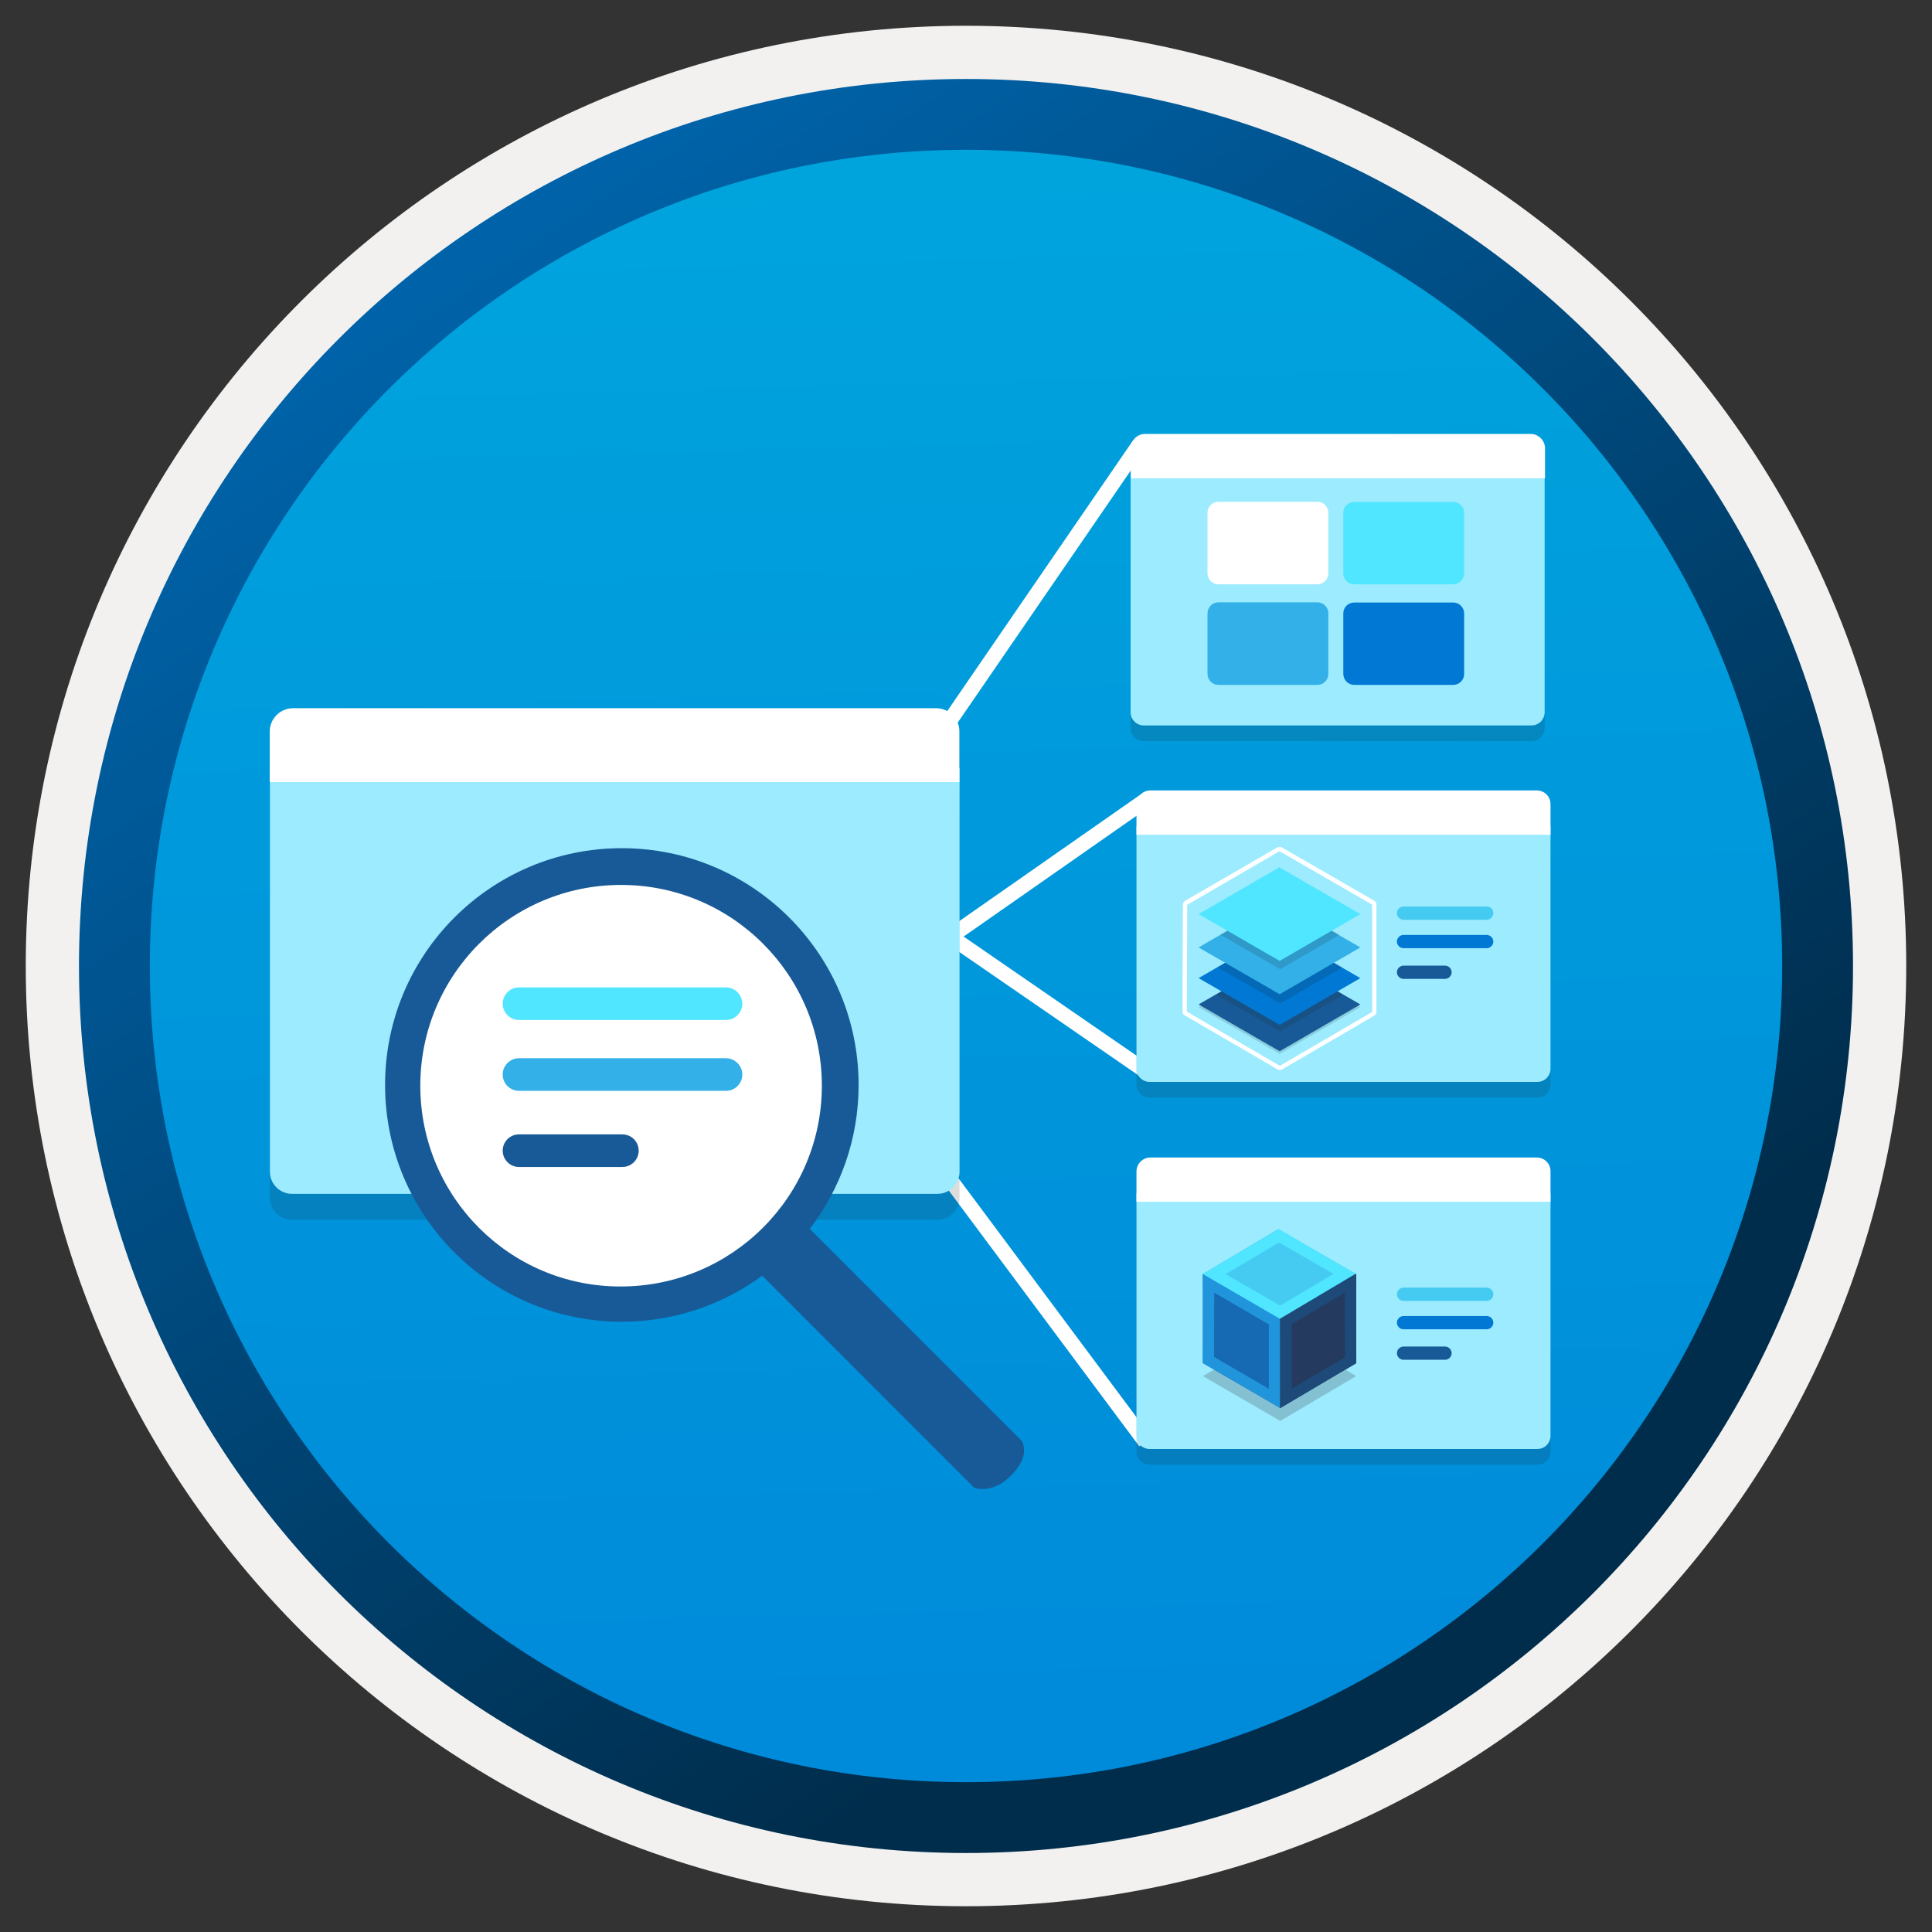 <svg width="102" height="102" viewBox="0 0 102 102" fill="none" xmlns="http://www.w3.org/2000/svg">
<rect x="0" y="0" width="102" height="102" fill="#333333" stroke="none"/>
<path d="M51 97.81C25.15 97.81 4.19 76.86 4.19 51C4.19 25.14 25.15 4.19 51 4.19C76.85 4.19 97.81 25.15 97.81 51C97.81 76.85 76.85 97.81 51 97.81Z" fill="url(#paint0_linear)"/>
<path fill-rule="evenodd" clip-rule="evenodd" d="M96.9 51C96.9 76.35 76.35 96.9 51 96.9C25.65 96.9 5.1 76.35 5.1 51C5.1 25.65 25.65 5.1 51 5.1C76.35 5.1 96.9 25.65 96.9 51ZM51 1.36C78.42 1.36 100.64 23.58 100.64 51C100.64 78.42 78.41 100.64 51 100.64C23.58 100.64 1.36 78.41 1.36 51C1.36 23.58 23.58 1.36 51 1.36Z" fill="#F2F1F0"/>
<path fill-rule="evenodd" clip-rule="evenodd" d="M94.09 51C94.09 74.8 74.8 94.09 51 94.09C27.2 94.09 7.91 74.8 7.91 51C7.91 27.2 27.2 7.91 51 7.91C74.8 7.91 94.09 27.2 94.09 51ZM51 4.17C76.86 4.17 97.83 25.14 97.83 51C97.83 76.86 76.86 97.83 51 97.83C25.14 97.83 4.17 76.86 4.17 51C4.17 25.14 25.13 4.17 51 4.17Z" fill="url(#paint1_linear)"/>
<path d="M60.42 42.29L45.79 52.51" stroke="white" stroke-width="0.8" stroke-miterlimit="10" stroke-linejoin="round"/>
<path d="M60.63 56.65L45.79 46.43" stroke="white" stroke-width="0.8" stroke-miterlimit="10" stroke-linejoin="round"/>
<path d="M60.14 23.49L48.67 40.2" stroke="white" stroke-width="0.8" stroke-miterlimit="10" stroke-linejoin="round"/>
<path d="M60.47 76.12L48.38 59.89" stroke="white" stroke-width="0.8" stroke-miterlimit="10" stroke-linejoin="round"/>
<path opacity="0.15" d="M81.56 25.63H59.69V38.43C59.69 38.83 60.01 39.13 60.39 39.13H80.85C81.25 39.13 81.55 38.81 81.55 38.43V25.63H81.56Z" fill="#1F1D20"/>
<path d="M81.56 24.8H59.69V37.6C59.69 38 60.01 38.3 60.39 38.3H80.85C81.25 38.3 81.55 37.98 81.55 37.6V24.8H81.56Z" fill="#9CEBFF"/>
<path d="M80.82 22.91H60.45C60.04 22.91 59.71 23.24 59.71 23.65V25.25H81.57V23.65C81.56 23.25 81.22 22.91 80.82 22.91Z" fill="white"/>
<path opacity="0.15" d="M81.87 44.45H60V57.25C60 57.65 60.32 57.95 60.7 57.95H81.16C81.56 57.95 81.86 57.63 81.86 57.25V44.45H81.87Z" fill="#1F1D20"/>
<path d="M81.87 43.62H60V56.42C60 56.82 60.32 57.12 60.7 57.12H81.16C81.56 57.12 81.86 56.8 81.86 56.42V43.62H81.87Z" fill="#9CEBFF"/>
<path d="M81.13 41.73H60.74C60.33 41.73 60 42.06 60 42.47V44.07H81.86V42.47C81.87 42.06 81.54 41.73 81.13 41.73Z" fill="white"/>
<path opacity="0.15" d="M81.87 63.83H60V76.63C60 77.03 60.32 77.33 60.7 77.33H81.16C81.56 77.33 81.86 77.01 81.86 76.63V63.83H81.87Z" fill="#1F1D20"/>
<path d="M81.87 63H60V75.8C60 76.2 60.32 76.5 60.7 76.5H81.16C81.56 76.5 81.86 76.18 81.86 75.8V63H81.87Z" fill="#9CEBFF"/>
<path d="M81.13 61.11H60.74C60.33 61.11 60 61.44 60 61.85V63.45H81.86V61.85C81.87 61.44 81.54 61.11 81.13 61.11Z" fill="white"/>
<path opacity="0.15" d="M50.66 41.91H14.25V63.23C14.25 63.88 14.78 64.4 15.42 64.4H49.49C50.14 64.4 50.66 63.87 50.66 63.23V41.91Z" fill="#1F1D20"/>
<path d="M50.66 40.54H14.25V61.86C14.25 62.51 14.78 63.03 15.42 63.03H49.49C50.14 63.03 50.66 62.5 50.66 61.86V40.54Z" fill="#9CEBFF"/>
<path d="M49.41 37.39H15.48C14.79 37.39 14.24 37.94 14.24 38.63V41.29H50.65V38.63C50.66 37.93 50.1 37.39 49.41 37.39Z" fill="white"/>
<path d="M32.9 68.6C39.21 68.6 44.32 63.49 44.32 57.18C44.32 50.87 39.21 45.76 32.9 45.76C26.59 45.76 21.48 50.87 21.48 57.18C21.47 63.49 26.59 68.6 32.9 68.6Z" fill="white"/>
<path d="M53.93 76.06L42.75 64.88C44.37 62.77 45.33 60.13 45.33 57.28C45.33 50.37 39.72 44.78 32.83 44.78C25.93 44.78 20.33 50.37 20.33 57.28C20.33 64.19 25.92 69.78 32.83 69.78C35.6 69.78 38.15 68.88 40.24 67.35L51.44 78.55C51.44 78.55 52.41 78.93 53.44 77.84C54.46 76.76 53.93 76.06 53.93 76.06ZM22.19 57.32C22.19 51.46 26.94 46.72 32.79 46.72C38.65 46.72 43.39 51.47 43.39 57.32C43.39 63.18 38.63 67.92 32.77 67.92C26.92 67.93 22.19 63.18 22.19 57.32Z" fill="#185A97"/>
<path d="M38.33 52.13H27.4C26.92 52.13 26.54 52.52 26.54 52.99C26.54 53.47 26.93 53.85 27.4 53.85H38.33C38.81 53.85 39.19 53.46 39.19 52.99C39.18 52.51 38.8 52.13 38.33 52.13Z" fill="#50E6FF"/>
<path d="M38.33 55.87H27.4C26.92 55.87 26.54 56.26 26.54 56.73C26.54 57.21 26.93 57.59 27.4 57.59H38.33C38.81 57.59 39.19 57.2 39.19 56.73C39.19 56.26 38.8 55.87 38.33 55.87Z" fill="#32B0E7"/>
<path fill-rule="evenodd" clip-rule="evenodd" d="M27.4 59.89H32.86C33.34 59.89 33.72 60.28 33.72 60.75C33.72 61.23 33.33 61.61 32.86 61.61H27.4C26.92 61.61 26.54 61.22 26.54 60.75C26.54 60.28 26.92 59.89 27.4 59.89Z" fill="#185A97"/>
<path d="M67.55 44.94L72.44 47.76V53.43L67.57 56.27L62.66 53.41L62.68 47.77L67.55 44.94ZM67.55 44.71C67.51 44.71 67.47 44.72 67.43 44.74L62.56 47.56C62.49 47.6 62.45 47.68 62.45 47.76L62.43 53.4C62.43 53.48 62.47 53.56 62.54 53.6L67.45 56.46C67.49 56.48 67.53 56.49 67.57 56.49C67.61 56.49 67.65 56.48 67.69 56.46L72.56 53.62C72.63 53.58 72.67 53.5 72.67 53.42V47.75C72.67 47.67 72.63 47.59 72.55 47.55L67.66 44.73C67.63 44.72 67.59 44.71 67.55 44.71Z" fill="white"/>
<path opacity="0.15" d="M71.82 53.17L67.56 55.64L63.28 53.17L67.54 50.7L71.82 53.17Z" fill="#1F1D20"/>
<path d="M71.82 53.03L67.56 55.5L63.28 53.03L67.54 50.56L71.82 53.03Z" fill="#185A97"/>
<path opacity="0.15" d="M70.93 52.52L67.59 54.46L64.22 52.52L67.56 50.57L70.93 52.52Z" fill="#1F1D20"/>
<path d="M71.82 51.64L67.56 54.11L63.28 51.64L67.54 49.17L71.82 51.64Z" fill="#0078D4"/>
<path opacity="0.15" d="M70.88 51.07L67.59 52.98L64.28 51.07L67.57 49.16L70.88 51.07Z" fill="#1F1D20"/>
<path d="M71.82 50.02L67.56 52.49L63.28 50.02L67.54 47.55L71.82 50.02Z" fill="#32B0E7"/>
<path opacity="0.15" d="M70.72 49.35L67.59 51.17L64.44 49.35L67.57 47.53L70.72 49.35Z" fill="#1F1D20"/>
<path d="M71.82 48.26L67.56 50.73L63.28 48.26L67.54 45.79L71.82 48.26Z" fill="#50E6FF"/>
<path d="M71.5 36.16H76.72C77.04 36.16 77.3 35.9 77.3 35.58V32.39C77.3 32.07 77.04 31.81 76.72 31.81H71.5C71.18 31.81 70.92 32.06 70.92 32.38V35.57C70.92 35.9 71.18 36.16 71.5 36.16Z" fill="#0078D4"/>
<path d="M64.33 36.16H69.55C69.87 36.16 70.13 35.9 70.13 35.58V32.38C70.13 32.06 69.87 31.8 69.55 31.8H64.33C64.01 31.8 63.75 32.06 63.75 32.38V35.57C63.75 35.9 64.01 36.16 64.33 36.16Z" fill="#32B0E7"/>
<path d="M71.5 30.85H76.72C77.04 30.85 77.3 30.59 77.3 30.27V27.08C77.3 26.76 77.04 26.5 76.72 26.5H71.5C71.18 26.5 70.92 26.75 70.92 27.08V30.27C70.92 30.59 71.18 30.85 71.5 30.85Z" fill="#50E6FF"/>
<path d="M64.33 30.85H69.55C69.87 30.85 70.13 30.59 70.13 30.27V27.07C70.13 26.75 69.87 26.49 69.55 26.49H64.33C64.01 26.49 63.75 26.75 63.75 27.07V30.26C63.75 30.59 64.01 30.85 64.33 30.85Z" fill="white"/>
<path opacity="0.2" d="M71.6 72.65L67.59 75.02L63.51 72.65L67.59 70.28L71.6 72.65Z" fill="#1F1D21"/>
<path d="M67.59 69.63V74.34L63.51 71.97V67.26L67.59 69.63Z" fill="#156AB3"/>
<path d="M67.59 69.63L71.6 67.26V71.97L67.59 74.34V69.63Z" fill="#243A5E"/>
<path d="M63.5 67.26L67.49 64.89L71.59 67.26L67.58 69.63L63.5 67.26Z" fill="#45CAF2"/>
<path d="M66.99 69.28L70.98 66.91L71.59 67.25L67.58 69.62L66.99 69.28Z" fill="#50E6FF"/>
<path d="M63.5 67.27L67.51 64.9L68.13 65.24L64.13 67.61L63.5 67.27Z" fill="#50E6FF"/>
<path d="M67.59 69.56V74.34L66.99 73.99V69.28L67.59 69.56Z" fill="#2195DC"/>
<path d="M64.11 67.54L64.09 72.2L63.5 71.96V67.25L64.11 67.54Z" fill="#2195DC"/>
<path d="M68.2 69.28V73.86L67.58 74.34V69.56L68.2 69.28Z" fill="#1D4A79"/>
<path d="M71.59 67.26V71.97L71.01 72.32L70.99 67.54L71.59 67.26Z" fill="#1D4A79"/>
<path d="M67.59 73.67V74.33L63.51 71.96V71.3L67.59 73.67Z" fill="#2195DC"/>
<path d="M67.59 69.61V70.27L63.51 67.9V67.24L67.59 69.61Z" fill="#2195DC"/>
<path d="M71.59 71.31V71.97L67.58 74.34V73.68L71.59 71.31Z" fill="#1D4A79"/>
<path d="M63.5 67.26L64.12 66.93L68.23 69.3L67.58 69.63L63.5 67.26Z" fill="#50E6FF"/>
<path d="M67.03 65.31L67.51 64.9L71.59 67.27L71 67.6L67.03 65.31Z" fill="#50E6FF"/>
<path d="M71.59 67.24V67.9L67.58 70.28V69.62L71.59 67.24Z" fill="#1D4A79"/>
<path d="M78.49 67.98H74.1C73.91 67.98 73.75 68.14 73.75 68.33C73.75 68.52 73.91 68.68 74.1 68.68H78.49C78.68 68.68 78.84 68.52 78.84 68.33C78.84 68.13 78.68 67.98 78.49 67.98Z" fill="#45CAF2"/>
<path d="M78.49 69.48H74.1C73.91 69.48 73.75 69.64 73.75 69.83C73.75 70.02 73.91 70.18 74.1 70.18H78.49C78.68 70.18 78.84 70.02 78.84 69.83C78.84 69.63 78.68 69.48 78.49 69.48Z" fill="#0078D4"/>
<path fill-rule="evenodd" clip-rule="evenodd" d="M74.1 71.09H76.29C76.48 71.09 76.64 71.25 76.64 71.44C76.64 71.63 76.48 71.79 76.29 71.79H74.1C73.91 71.79 73.75 71.63 73.75 71.44C73.75 71.25 73.91 71.09 74.1 71.09Z" fill="#185A97"/>
<path d="M78.49 47.86H74.1C73.91 47.86 73.75 48.02 73.75 48.21C73.75 48.4 73.91 48.56 74.1 48.56H78.49C78.68 48.56 78.84 48.4 78.84 48.21C78.84 48.01 78.68 47.86 78.49 47.86Z" fill="#45CAF2"/>
<path d="M78.49 49.36H74.1C73.91 49.36 73.75 49.52 73.75 49.71C73.75 49.9 73.91 50.06 74.1 50.06H78.49C78.68 50.06 78.84 49.9 78.84 49.71C78.84 49.52 78.68 49.36 78.49 49.36Z" fill="#0078D4"/>
<path fill-rule="evenodd" clip-rule="evenodd" d="M74.1 50.98H76.29C76.48 50.98 76.64 51.14 76.64 51.33C76.64 51.52 76.48 51.68 76.29 51.68H74.1C73.91 51.68 73.75 51.52 73.75 51.33C73.75 51.14 73.91 50.98 74.1 50.98Z" fill="#185A97"/>
<defs>
<linearGradient id="paint0_linear" x1="49.23" y1="-13.79" x2="53.212" y2="131.981" gradientUnits="userSpaceOnUse">
<stop stop-color="#00ABDE"/>
<stop offset="1" stop-color="#007ED8"/>
</linearGradient>
<linearGradient id="paint1_linear" x1="2.433" y1="-20.625" x2="97.961" y2="120.257" gradientUnits="userSpaceOnUse">
<stop stop-color="#007ED8"/>
<stop offset="0.707" stop-color="#002D4C"/>
</linearGradient>
</defs>
</svg>

